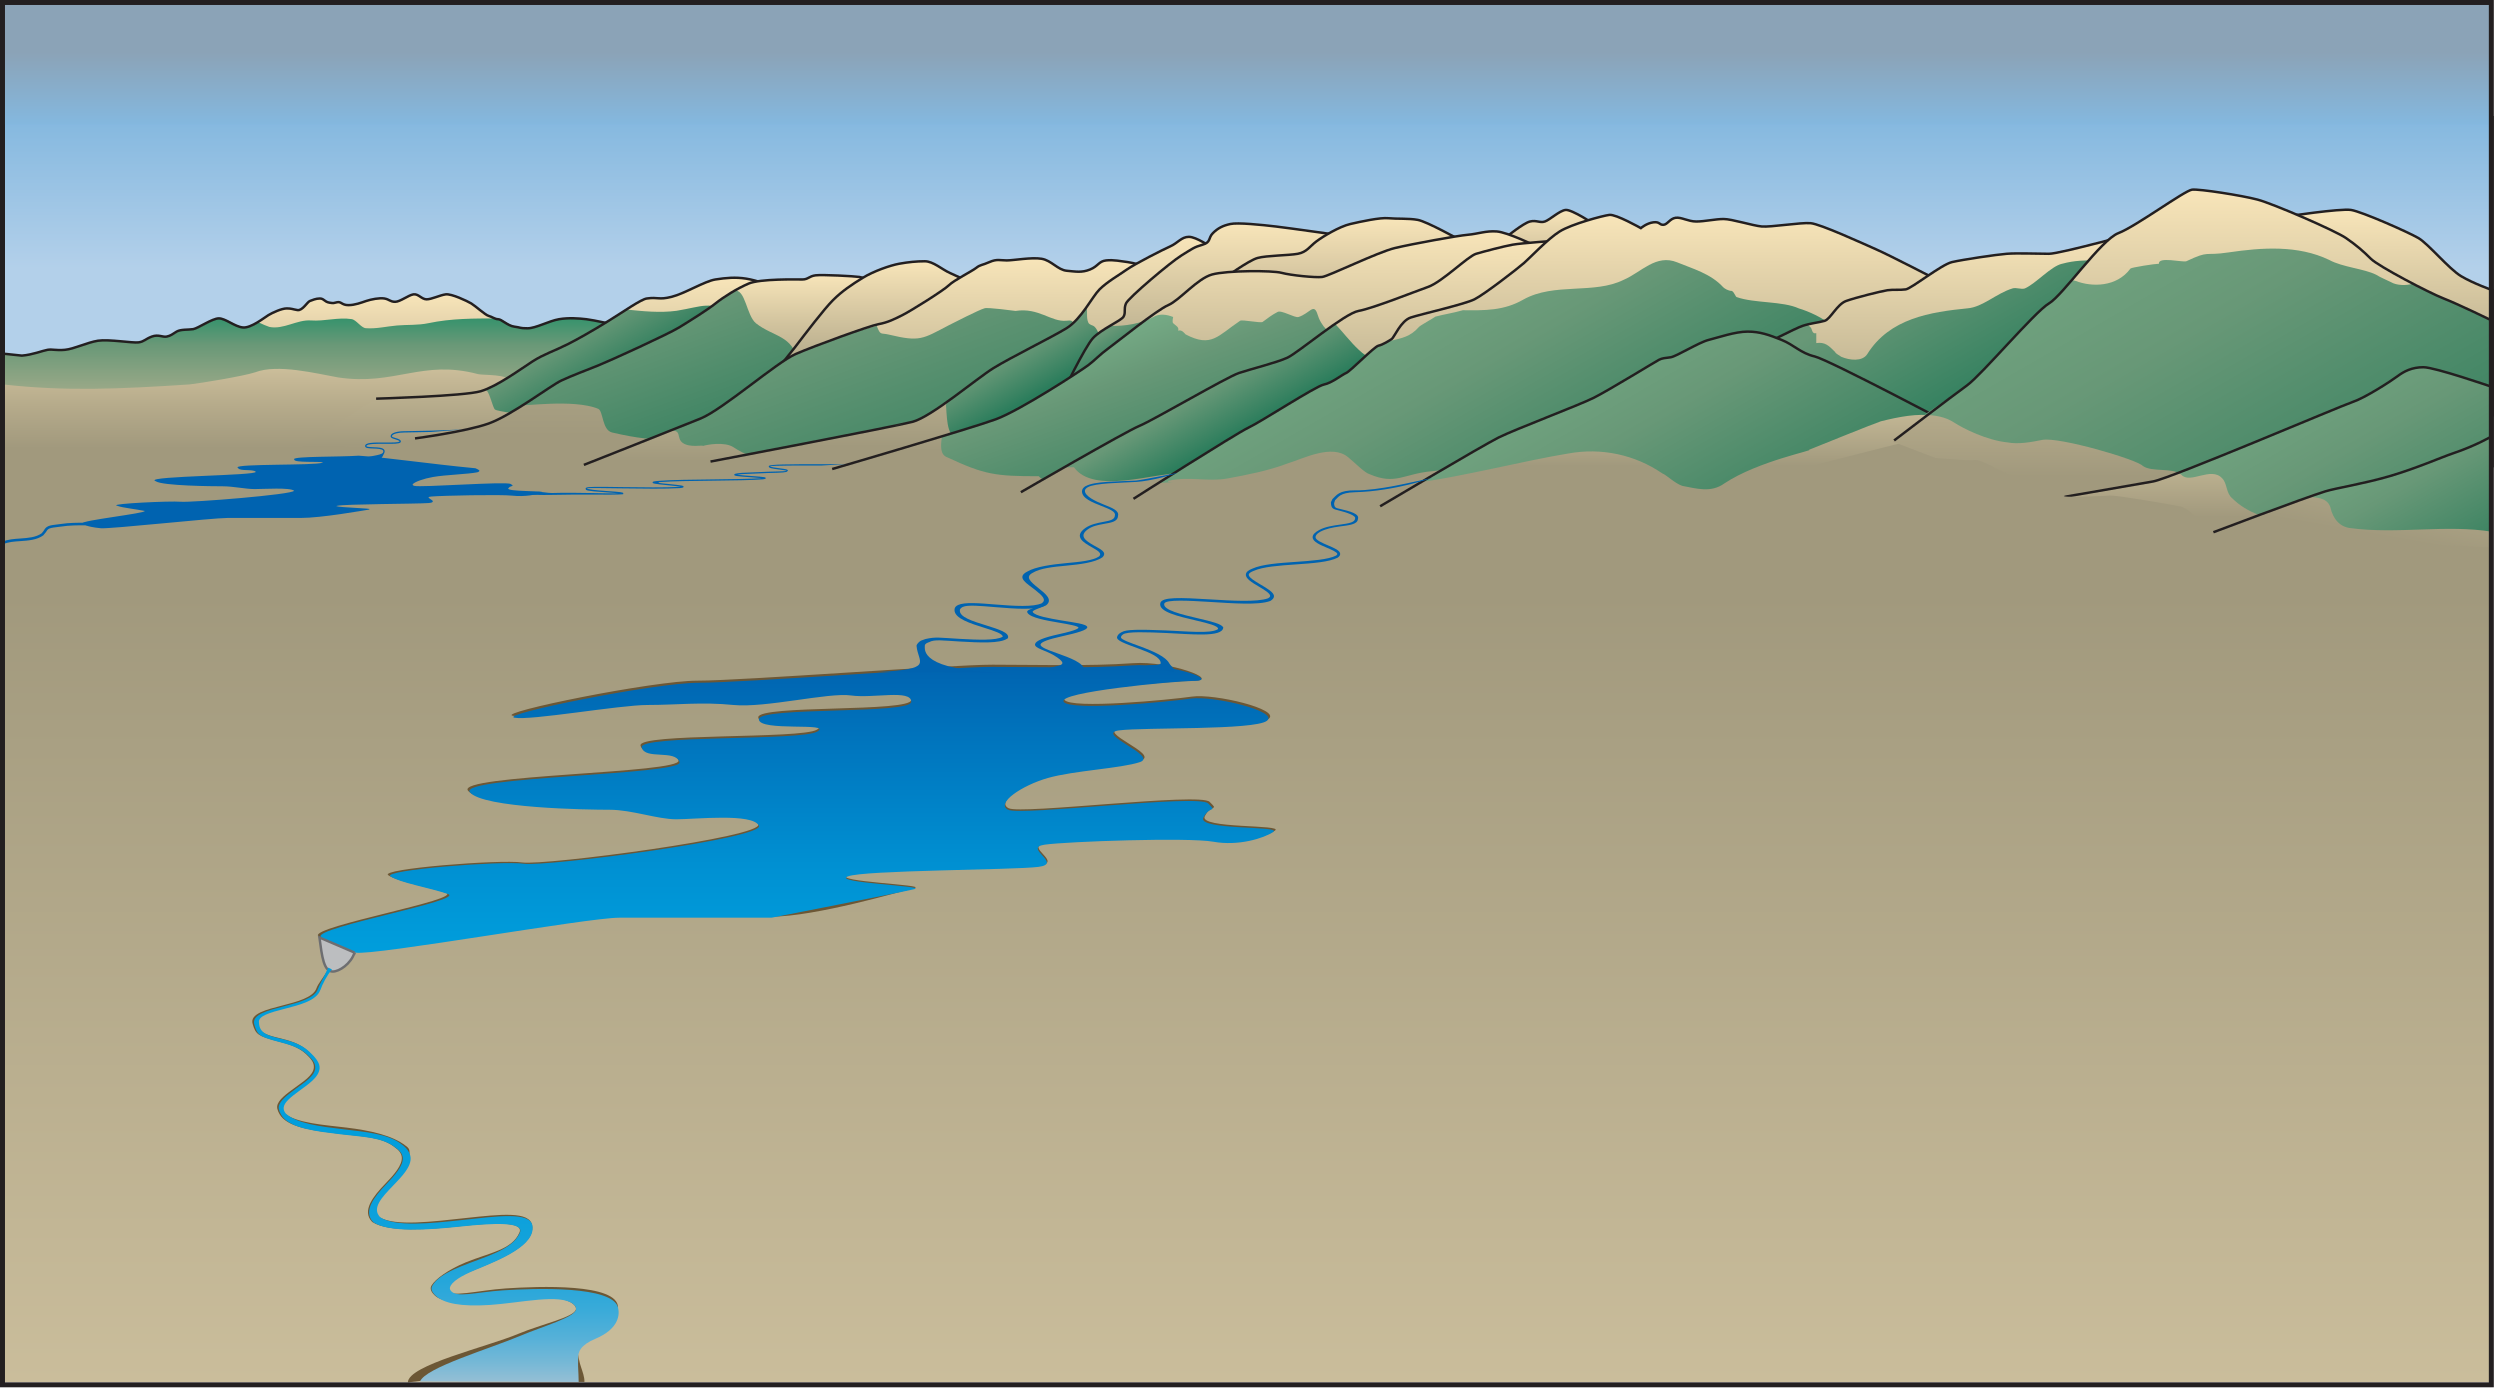 
        <svg xmlns:rdf="http://www.w3.org/1999/02/22-rdf-syntax-ns#" xmlns="http://www.w3.org/2000/svg" xmlns:cc="http://creativecommons.org/ns#" xmlns:xlink="http://www.w3.org/1999/xlink" xmlns:dc="http://purl.org/dc/elements/1.1/" x="0px" y="0px" width="502" height="280" viewBox="0 0 502 280" xml:space="preserve">
            <title>Mountain range 3D: plain, rivers, and lakes</title>
            <desc xmlns:ian_image_library="https://ian.umces.edu/media-library/">
                <ian_image_library:title>Mountain range 3D: plain, rivers, and lakes</ian_image_library:title>
                <ian_image_library:descr>Illustration of mountain range with plain, rivers, and lakes</ian_image_library:descr>
                <ian_image_library:scene>
                    <ian_image_library:contains>diagram, template, base, ecosystem, elements, terrestrial, landform, landscape, feature, mountains, foothills, alp, craig, elevation, peak, pike, palisade, range, ridge, plains, grasslprairie rivers, lakes</ian_image_library:contains>
                    <ian_image_library:when>2004-08-25</ian_image_library:when>
                </ian_image_library:scene>
            </desc>
            
 <defs></defs>
 <linearGradient id="ian_symbols_204cdd332822afd4917c5258ace4bef6" y2="23.54" gradientUnits="userSpaceOnUse" x2="250.62" y1="93.599" x1="250.62">
  <stop stop-color="#B3D0EA" offset=".567"/>
  <stop stop-color="#84B8DF" offset="1"/>
 </linearGradient>
 <rect height="70.059" width="499.77" stroke="#231F20" y="23.54" x=".733" stroke-width=".5" fill="url(#ian_symbols_204cdd332822afd4917c5258ace4bef6)"/>
 <linearGradient id="ian_symbols_748f2dfc4a965804ad9551eac26fb979" y2="25.006" gradientUnits="userSpaceOnUse" x2="250.62" y1=".5" x1="250.62">
  <stop stop-color="#8BA3B7" offset=".41"/>
  <stop stop-color="#84B8DF" offset="1"/>
 </linearGradient>
 <rect y=".5" x=".733" height="24.506" width="499.77" fill="url(#ian_symbols_748f2dfc4a965804ad9551eac26fb979)"/>
 <linearGradient id="ian_symbols_75b66b57504b979409eb0eba482dd433" y2="42.112" gradientUnits="userSpaceOnUse" x2="479.72" y1="83.21" x1="479.72">
  <stop stop-color="#A1997D" offset="0"/>
  <stop stop-color="#F8E5B9" offset="1"/>
 </linearGradient>
 <path d="m458.95 43.487s10.971-1.666 13.133-1.33c2.16.331 11.551 4.486 13.542 5.651 1.995 1.164 6.07 6.147 8.559 7.646 2.495 1.493 6.319 2.823 6.319 2.823v24.933l-34.739-24.268-6.81-15.455z" fill="url(#ian_symbols_75b66b57504b979409eb0eba482dd433)"/>
 <path stroke="#231F20" stroke-width=".5" d="m458.95 43.487s10.971-1.666 13.133-1.33c2.16.331 11.551 4.486 13.542 5.651 1.995 1.164 6.07 6.147 8.559 7.646 2.495 1.493 6.319 2.823 6.319 2.823v24.933l-34.739-24.268-6.81-15.455z" fill="none"/>
 <linearGradient id="ian_symbols_f634fa1dcfe2f3741dc55a08dd833945" y2="42.151" gradientUnits="userSpaceOnUse" x2="311.36" y1="51.963" x1="311.36">
  <stop stop-color="#CDBF9B" offset="0"/>
  <stop stop-color="#F8E5B9" offset="1"/>
 </linearGradient>
 <path d="m302.39 47.642s3.49-2.825 4.815-3.159c1.332-.332 1.996.333 2.995 0 .995-.332 2.906-2.161 4.152-2.326 1.249-.169 5.983 2.991 5.983 2.991l-8.641 6.815-9.3-4.321z" fill="url(#ian_symbols_f634fa1dcfe2f3741dc55a08dd833945)"/>
 <path stroke="#231F20" stroke-width=".5" d="m302.39 47.642s3.49-2.825 4.815-3.159c1.332-.332 1.996.333 2.995 0 .995-.332 2.906-2.161 4.152-2.326 1.249-.169 5.983 2.991 5.983 2.991l-8.641 6.815-9.3-4.321z" fill="none"/>
 <linearGradient id="ian_symbols_7cdb605bde86bc84d126dae84c39e280" y2="83.515" gradientUnits="userSpaceOnUse" x2="250.62" y1="277.54" x1="250.62">
  <stop stop-color="#CABD9B" offset="0"/>
  <stop stop-color="#A1997D" offset=".815"/>
 </linearGradient>
 <rect y="83.514" x=".733" height="194.02" width="499.77" fill="url(#ian_symbols_7cdb605bde86bc84d126dae84c39e280)"/>
 <linearGradient id="ian_symbols_03ebdc1986fa8ae4e547728029a771f3" y2="59.094" gradientUnits="userSpaceOnUse" x2="62.144" y1="94.348" x1="62.144">
  <stop stop-color="#A1997D" offset=".124"/>
  <stop stop-color="#B6AB8B" offset=".372"/>
  <stop stop-color="#EBD9B0" offset=".88"/>
  <stop stop-color="#F8E5B9" offset="1"/>
 </linearGradient>
 <path d="m117.74 64.098c-1.495-.167-3.49-.333-5.484 0-1.995.332-4.655 1.825-6.316 1.825s-1.328-.166-2.659-.332c-1.328-.163-2.577-1.493-3.242-1.493s-1.245-.499-1.912-.665c-.662-.169-2.657-1.995-3.489-2.496-.829-.496-3.988-1.995-5.15-1.826-1.164.165-2.827.997-3.822.997-1 0-1.662-1.167-2.66-.997-.997.165-2.659 1.493-3.657 1.493-.996 0-1.162-.496-2.159-.665-.998-.163-2.658.169-3.657.501-.996.333-2.243.832-3.574.832-1.329 0-1.411-.75-2.242-.584-.832.167-.583.249-1.578.085-.999-.166-1.08-.834-1.91-.834-.834 0-1.499.333-1.997.501-.499.164-1.495 1.995-2.494 1.826-.996-.163-1.164-.333-2.159-.333-.997 0-2.826.834-3.654 1.33-.833.5-3.492 2.659-5.154 2.493s-3.49-1.825-4.82-1.825c-1.329 0-4.155 1.991-5.152 2.161-.997.164-2.492 0-3.325.495-.829.501-1.162.832-1.993.999-.832.168-1.661-.497-2.991 0-1.33.501-1.495.996-2.659 1.165-1.161.165-5.982-.664-8.146-.334-2.159.334-4.817 1.665-6.646 1.829-1.827.168-2.492-.165-3.489 0-.998.168-2.992.996-5.151 1.163-1.208-.026-2.44-.128-3.657-.277v22.471c3.66-.245 7.917-.429 12.463-.424 10.37.007 22.234 1.938 31.903.824 22.429-2.588 52.693-8.96 52.693-8.96l25.761-19.783c-.01-.002-4.33-.999-5.82-1.162z" fill="url(#ian_symbols_03ebdc1986fa8ae4e547728029a771f3)"/>
 <linearGradient id="ian_symbols_35b7c2af571cf154d1876dd431fca83b" y2="63.905" gradientUnits="userSpaceOnUse" x2="62.31" y1="78.082" x1="62.31">
  <stop stop-color="#98A887" offset=".006"/>
  <stop stop-color="#689877" offset=".635"/>
  <stop stop-color="#39936D" offset=".98"/>
  <stop stop-color="#36936C" offset="1"/>
 </linearGradient>
 <path d="m123.89 65.258s-4.322-.997-5.817-1.161c-1.496-.167-3.489-.333-5.485 0-1.993.332-4.652 1.825-6.315 1.825-1.66 0-1.33-.166-2.658-.332-1.331-.163-2.576-1.493-3.241-1.493-.245 0-.479-.071-.708-.163-4.494.027-8.99-.021-13.668.966-2.107.439-4.201.276-6.29.458s-4.173.706-6.256.544c-.95-.077-1.902-1.683-2.851-1.826-2.715-.414-5.433.47-8.155.271-2.776-.205-5.56 1.887-8.36 1.297-.655-.218-1.367-.536-2.099-.883-.978.58-2.055 1.079-2.885.994-1.664-.166-3.491-1.825-4.822-1.825-1.33 0-4.153 1.991-5.149 2.161-.999.164-2.495 0-3.327.495-.831.501-1.162.832-1.991.999-.832.168-1.664-.497-2.993 0-1.33.501-1.497.996-2.659 1.165-1.164.165-5.984-.664-8.145-.334-2.158.334-4.818 1.665-6.648 1.829-1.827.168-2.491-.165-3.489 0-.999.168-2.991.996-5.152 1.163-1.315-.029-2.663-.146-3.988-.32v6.119c12.39 1.384 23.033.929 37.322-.012 2.247-.251 10.923-1.683 13.166-2.432 4.487-1.744 12.37.263 16.608 1.016 11.468 1.744 16.917-3.649 28.136-.658.748.249 6.592-.028 6.094 1.465.76-.248 21.84-11.328 21.84-11.328z" fill="url(#ian_symbols_35b7c2af571cf154d1876dd431fca83b)"/>
 <path stroke="#231F20" stroke-width=".5" d="m123.55 65.258s-4.319-.997-5.815-1.161c-1.495-.167-3.49-.333-5.484 0-1.995.332-4.655 1.825-6.316 1.825s-1.328-.166-2.659-.332c-1.328-.163-2.577-1.493-3.242-1.493s-1.245-.499-1.912-.665c-.662-.169-2.657-1.995-3.489-2.496-.829-.496-3.988-1.995-5.15-1.826-1.164.165-2.827.997-3.822.997-1 0-1.662-1.167-2.66-.997-.997.165-2.659 1.493-3.657 1.493-.996 0-1.162-.496-2.159-.665-.998-.163-2.658.169-3.657.501-.996.333-2.243.832-3.574.832-1.329 0-1.411-.75-2.242-.584-.832.167-.583.249-1.578.085-.999-.166-1.08-.834-1.91-.834-.834 0-1.499.333-1.997.501-.499.164-1.495 1.995-2.494 1.826-.996-.163-1.164-.333-2.159-.333-.997 0-2.826.834-3.654 1.33-.833.5-3.492 2.659-5.154 2.493s-3.49-1.825-4.82-1.825c-1.329 0-4.155 1.991-5.152 2.161-.997.164-2.492 0-3.325.495-.829.501-1.162.832-1.993.999-.832.168-1.661-.497-2.991 0-1.33.501-1.495.996-2.659 1.165-1.161.165-5.982-.664-8.146-.334-2.159.334-4.817 1.665-6.646 1.829-1.827.168-2.492-.165-3.489 0-.998.168-2.992.996-5.151 1.163l-3.531-.372" fill="none"/>
 <linearGradient id="ian_symbols_79f936374b5e0c84514323bf087080af" y2="55.77" gradientUnits="userSpaceOnUse" x2="107.03" y1="90.773" x1="107.03">
  <stop stop-color="#A1997D" offset=".028"/>
  <stop stop-color="#F8E5B9" offset="1"/>
 </linearGradient>
 <path d="m58.923 90.773l16.601-10.722s17.701-.5 21.022-1.496c3.326-.999 8.063-4.489 10.388-5.984 2.329-1.493 4.157-1.995 7.146-3.491 1.551-.775 4.855-2.611 8.246-4.728 3.159-1.969 6.423-4.252 7.545-4.414 2.326-.333 2.326.333 4.984-.333 2.661-.665 6.65-3.154 8.809-3.488 2.162-.332 3.988-.502 6.152-.168 2.159.334 5.317 1.498 5.317 1.498l-58.845 29.394-37.372 3.932z" fill="url(#ian_symbols_79f936374b5e0c84514323bf087080af)"/>
 <linearGradient id="ian_symbols_361fcdafe03dd3c445b8d572c2ef90b8" y2="75.728" gradientUnits="userSpaceOnUse" x2="125.16" y1="65.451" x1="119.22">
  <stop stop-color="#689877" offset="0"/>
  <stop stop-color="#398362" offset=".74"/>
  <stop stop-color="#2B7D5C" offset=".944"/>
 </linearGradient>
 <path d="m135.85 62.407c-3.34.445-6.731.094-10.084-.253-1.086.696-2.271 1.468-3.444 2.2-3.391 2.117-6.695 3.953-8.246 4.728-2.989 1.496-4.817 1.998-7.146 3.491-2.111 1.357-6.212 4.362-9.436 5.648-.011.048-.021.094-.036.14.747-.247 1.467 3.647 1.967 3.897.249.251 5.784 1.24 8.75.859l39.144-20.186c-5.03-2.528-5.95-1.445-11.47-.524z" fill="url(#ian_symbols_361fcdafe03dd3c445b8d572c2ef90b8)"/>
 <path stroke="#231F20" stroke-width=".5" d="m75.523 80.052s17.701-.5 21.022-1.496c3.326-.999 8.063-4.489 10.388-5.984 2.329-1.493 4.157-1.995 7.146-3.491 1.551-.775 4.855-2.611 8.246-4.728 3.159-1.969 6.423-4.252 7.545-4.414 2.326-.333 2.326.333 4.984-.333 2.661-.665 6.65-3.154 8.809-3.488 2.162-.332 3.988-.502 6.152-.168 2.159.334 5.317 1.498 5.317 1.498" fill="none"/>
 <linearGradient id="ian_symbols_229acda21a8719c491b52dab818719d0" y2="55.24" gradientUnits="userSpaceOnUse" x2="129.37" y1="92.352" x1="129.37">
  <stop stop-color="#A1997D" offset=".129"/>
  <stop stop-color="#A69E81" offset=".293"/>
  <stop stop-color="#B6AB8C" offset=".499"/>
  <stop stop-color="#D0C29D" offset=".728"/>
  <stop stop-color="#F3E1B6" offset=".972"/>
  <stop stop-color="#F8E5B9" offset="1"/>
 </linearGradient>
 <path d="m83.333 88.031s10.139-1.328 14.791-2.99c4.654-1.665 12.468-7.647 14.626-8.643 2.163-1.001 4.823-1.997 7.314-2.992 2.493-1 14.129-6.317 16.288-7.649 2.16-1.327 5.65-3.49 7.312-4.82 1.661-1.33 4.321-2.991 6.649-3.99 2.328-.996 9.64-.828 10.803-.828 1.164 0 1.329-.665 2.659-.833 1.329-.167 7.812.166 8.81.331.997.17 2.823 1.001 2.823 1.001l-1.162 11.136-46.202 24.598-44.707-4.321z" fill="url(#ian_symbols_229acda21a8719c491b52dab818719d0)"/>
 <linearGradient id="ian_symbols_afc4d04c6d2981d4090caa940c9dd48e" y2="88.202" gradientUnits="userSpaceOnUse" x2="136.81" y1="65.306" x1="128.47">
  <stop stop-color="#689877" offset="0"/>
  <stop stop-color="#3E8463" offset="1"/>
 </linearGradient>
 <path d="m160.19 72.536c-.997-5.238-4.889-4.866-8.38-7.61-1.946-1.576-2.104-7.001-4.348-6.532-1.434.824-2.795 1.744-3.797 2.542-1.661 1.33-5.151 3.493-7.312 4.82-2.159 1.333-13.795 6.649-16.288 7.649-2.491.995-5.151 1.991-7.314 2.992-1.237.569-4.337 2.782-7.631 4.877-.721.458 10.02-1.263 15.03.826.994.5.748 4.238 2.739 4.74 5.5 1.268 7.399 1.309 12.994 1.696l24.31-16z" fill="url(#ian_symbols_afc4d04c6d2981d4090caa940c9dd48e)"/>
 <path stroke="#231F20" stroke-width=".5" d="m83.333 88.031s10.139-1.328 14.791-2.99c4.654-1.665 12.468-7.647 14.626-8.643 2.163-1.001 4.823-1.997 7.314-2.992 2.493-1 14.129-6.317 16.288-7.649 2.16-1.327 5.65-3.49 7.312-4.82 1.661-1.33 4.321-2.991 6.649-3.99 2.328-.996 9.64-.828 10.803-.828 1.164 0 1.329-.665 2.659-.833 1.329-.167 7.812.166 8.81.331.997.17 2.823 1.001 2.823 1.001" fill="none"/>
 <linearGradient id="ian_symbols_77f1946ff24154040190ede903e2ff8a" y2="52.462" gradientUnits="userSpaceOnUse" x2="173.91" y1="78.393" x1="173.91">
  <stop stop-color="#A1997D" offset="0"/>
  <stop stop-color="#F8E5B9" offset="1"/>
 </linearGradient>
 <path d="m152.47 78.393s4.987-5.821 7.146-8.644c2.161-2.828 5.817-7.646 7.646-9.477 1.828-1.828 3.822-3.156 5.984-4.484 2.158-1.33 5.484-2.494 7.313-2.829 1.826-.333 3.49-.496 5.151-.496 1.662 0 3.49 1.661 4.985 2.326 1.497.665 4.655 2.158 4.655 2.158l-16.787 14.132-26.1 7.314z" fill="url(#ian_symbols_77f1946ff24154040190ede903e2ff8a)"/>
 <path stroke="#231F20" stroke-width=".5" d="m152.47 78.393s4.987-5.821 7.146-8.644c2.161-2.828 5.817-7.646 7.646-9.477 1.828-1.828 3.822-3.156 5.984-4.484 2.158-1.33 5.484-2.494 7.313-2.829 1.826-.333 3.49-.496 5.151-.496 1.662 0 3.49 1.661 4.985 2.326 1.497.665 4.655 2.158 4.655 2.158" fill="none"/>
 <linearGradient id="ian_symbols_94e58aa04b259514f9b53f819ffe414b" y2="51.869" gradientUnits="userSpaceOnUse" x2="173.5" y1="97.671" x1="173.5">
  <stop stop-color="#A1997D" offset=".112"/>
  <stop stop-color="#F8E5B9" offset="1"/>
 </linearGradient>
 <path d="m117.24 93.349s18.946-7.48 23.435-9.308c4.487-1.829 15.29-11.304 19.112-12.962 3.824-1.663 14.793-5.651 16.618-5.987 1.832-.329 3.162-.994 4.825-1.828 1.659-.828 8.306-4.987 9.305-5.983.996-.995 4.653-2.823 5.485-3.488.83-.665 1.161-.5 2.658-1.167 1.497-.663 2.162-.333 3.49-.333 1.33 0 4.984-.665 6.982-.33 1.994.33 3.239 2.243 5.068 2.409 1.827.166 2.991.417 4.652-.249 1.661-.665 1.745-1.661 3.239-1.83 1.497-.165 2.993.169 4.324.333 1.329.168 3.323.833 3.323.833l-48.365 44.212-64.14-4.322z" fill="url(#ian_symbols_94e58aa04b259514f9b53f819ffe414b)"/>
 <linearGradient id="ian_symbols_a9f0bb98324ec3c419d8ce806d451ba9" y2="95.185" gradientUnits="userSpaceOnUse" x2="182.1" y1="66.558" x1="171.68">
  <stop stop-color="#689877" offset="0"/>
  <stop stop-color="#3E8463" offset="1"/>
 </linearGradient>
 <path d="m214.14 64.399c-3.108.302-5.541-2.689-10.222-1.963 0 0-5.735-.778-6.232-.527-.999.247-6.208 2.921-7.204 3.419-5.236 2.741-5.733 3.362-11.967 1.869-1.687-.425-1.687.271-2.469-1.769-1.552.393-5.75 1.608-9.655 3.058-1.178.759-3.561 1.332-5.412 2.148-1.849.813-3.169 1.867-3.208 1.586-4.751 3.062-13.243 10.253-17.092 11.821-1.217.493-3.496 1.406-6.169 2.47 2.563-.271 1.176 1.418 2.595 2.432 1.418 1.013 4.05.358 4.05.606.748-.249 4.351-.934 6.173.281 1.821 1.215 5.983 3.49 9.721 1.496 7.48-3.738 9.583-2.884 17.561-3.131-.295 0 3.046-.345 2.752-.345-.202.009 1.904 2.508 2.406.345 4.313.789 3.58-2.407 3.783-2.407 4.348-.184 3.126-5.17 7.654-4.931-.5.249-1.247 1.995-1.247 2.243.195 3.129-1.45 5.434-2.84 10.259l28.167-24.47c.45-4.5.49-4.646-1.15-4.49z" fill="url(#ian_symbols_a9f0bb98324ec3c419d8ce806d451ba9)"/>
 <path stroke="#231F20" stroke-width=".5" d="m117.24 93.349s18.946-7.48 23.435-9.308c4.487-1.829 15.29-11.304 19.112-12.962 3.824-1.663 14.793-5.651 16.618-5.987 1.832-.329 3.162-.994 4.825-1.828 1.659-.828 8.306-4.987 9.305-5.983.996-.995 4.653-2.823 5.485-3.488.83-.665 1.161-.5 2.658-1.167 1.497-.663 2.162-.333 3.49-.333 1.33 0 4.984-.665 6.982-.33 1.994.33 3.239 2.243 5.068 2.409 1.827.166 2.991.417 4.652-.249 1.661-.665 1.745-1.661 3.239-1.83 1.497-.165 2.993.169 4.324.333 1.329.168 3.323.833 3.323.833" fill="none"/>
 <linearGradient id="ian_symbols_275ffe5cd92367a45528b116121f9dcd" y2="47.557" gradientUnits="userSpaceOnUse" x2="192.94" y1="96.507" x1="192.94">
  <stop stop-color="#A1997D" offset=".14"/>
  <stop stop-color="#F8E5B9" offset="1"/>
 </linearGradient>
 <path d="m142.67 92.681s36.73-6.979 40.553-7.975c3.822-.995 12.798-8.644 16.287-10.805 3.491-2.158 11.636-6.147 14.626-7.979 2.993-1.825 5.151-6.316 6.648-7.809 1.495-1.496 3.823-2.828 5.484-3.99 1.661-1.165 7.229-3.988 8.723-4.653 1.498-.665 2.246-1.913 3.741-1.913 1.498 0 4.489 2.077 4.489 2.077l-23.269 27.429-25.928 19.444-51.35-3.826z" fill="url(#ian_symbols_275ffe5cd92367a45528b116121f9dcd)"/>
 <linearGradient id="ian_symbols_570ec97cb5170b1479fb665fceec694e" y2="81.185" gradientUnits="userSpaceOnUse" x2="208.69" y1="70.708" x1="202.64">
  <stop stop-color="#689877" offset=".073"/>
  <stop stop-color="#398362" offset=".667"/>
  <stop stop-color="#2B7D5C" offset=".832"/>
 </linearGradient>
 <path d="m220.55 66.863s-.256-.776-.784-1.272c-.378-.347-1.016-.307-1.252-.849-.475-1.083-.017-2.657-.41-2.958-1.119 1.573-2.434 3.204-3.965 4.139-2.99 1.832-11.135 5.821-14.626 7.979-2.052 1.268-5.995 4.434-9.677 7.027.438-.069.12.177.12.426.251 3.988.306 6.387 3.047 7.384 2.32 1.085 29.196-15.665 29.196-15.665s1.65-5.971-1.65-6.211z" fill="url(#ian_symbols_570ec97cb5170b1479fb665fceec694e)"/>
 <path stroke="#231F20" stroke-width=".5" d="m142.67 92.681s36.73-6.979 40.553-7.975c3.822-.995 12.798-8.644 16.287-10.805 3.491-2.158 11.636-6.147 14.626-7.979 2.993-1.825 5.151-6.316 6.648-7.809 1.495-1.496 3.823-2.828 5.484-3.99 1.661-1.165 7.229-3.988 8.723-4.653 1.498-.665 2.246-1.913 3.741-1.913 1.498 0 4.489 2.077 4.489 2.077" fill="none"/>
 <linearGradient id="ian_symbols_714bb0f6db9ad1147d413fda5dae86da" y2="44.873" gradientUnits="userSpaceOnUse" x2="241.39" y1="79.054" x1="241.39">
  <stop stop-color="#A1997D" offset="0"/>
  <stop stop-color="#F8E5B9" offset="1"/>
 </linearGradient>
 <path d="m213.3 79.054s4.489-9.306 6.15-11.137c1.661-1.825 5.65-3.488 6.15-4.318.496-.831 0-1.496.496-2.662.5-1.161 8.976-8.311 11.137-9.641 2.16-1.328 2.494-1.662 4.237-2.158 1.747-.499 1.082-1.33 2.08-2.327.996-.998 1.993-1.499 3.49-1.828 1.493-.333 6.313.166 9.141.498 2.821.333 13.296 1.828 13.296 1.828l-10.972 9.638-45.22 22.107z" fill="url(#ian_symbols_714bb0f6db9ad1147d413fda5dae86da)"/>
 <linearGradient id="ian_symbols_0b84e95a5db3b4b4752f296014004ae7" y2="73.848" gradientUnits="userSpaceOnUse" x2="226.09" y1="66.146" x1="221.65">
  <stop stop-color="#689877" offset=".073"/>
  <stop stop-color="#398362" offset=".667"/>
  <stop stop-color="#2B7D5C" offset=".832"/>
 </linearGradient>
 <path d="m236.57 66.396c.246-.75-.5-.997-1.001-1.495-.248-.251 0-1.249 0-1.249-1.244-.496-2.74-.747-3.984 0-2.426 1.32-5.622 1.865-8.741 1.801-1.235.734-2.587 1.581-3.394 2.464-1.661 1.832-6.15 11.137-6.15 11.137l24.641-12.047c-.28-.309-.74-.822-1.38-.611z" fill="url(#ian_symbols_0b84e95a5db3b4b4752f296014004ae7)"/>
 <path stroke="#231F20" stroke-width=".5" d="m213.3 79.054s4.489-9.306 6.15-11.137c1.661-1.825 5.65-3.488 6.15-4.318.496-.831 0-1.496.496-2.662.5-1.161 8.976-8.311 11.137-9.641 2.16-1.328 2.494-1.662 4.237-2.158 1.747-.499 1.082-1.33 2.08-2.327.996-.998 1.993-1.499 3.49-1.828 1.493-.333 6.313.166 9.141.498 2.821.333 13.296 1.828 13.296 1.828" fill="none"/>
 <linearGradient id="ian_symbols_741eba4dc5ecd12471685c5e73db0cdd" y2="43.796" gradientUnits="userSpaceOnUse" x2="269.4" y1="57.612" x1="269.4">
  <stop stop-color="#CFC09C" offset="0"/>
  <stop stop-color="#F8E5B9" offset="1"/>
 </linearGradient>
 <path d="m245.71 55.951s4.987-3.657 6.817-4.153c1.828-.501 6.231-.501 8.061-.834 1.825-.333 2.408-1.493 3.741-2.49 1.325-.998 4.65-2.993 6.813-3.491 2.158-.499 5.983-1.332 7.646-1.164 1.658.164 4.067 0 5.896.333 1.832.332 8.396 3.989 8.396 3.989l-27.425 9.471-19.95-1.661z" fill="url(#ian_symbols_741eba4dc5ecd12471685c5e73db0cdd)"/>
 <path stroke="#231F20" stroke-width=".5" d="m245.71 55.951s4.987-3.657 6.817-4.153c1.828-.501 6.231-.501 8.061-.834 1.825-.333 2.408-1.493 3.741-2.49 1.325-.998 4.65-2.993 6.813-3.491 2.158-.499 5.983-1.332 7.646-1.164 1.658.164 4.067 0 5.896.333 1.832.332 8.396 3.989 8.396 3.989" fill="none"/>
 <linearGradient id="ian_symbols_115d6c76acb39ca4113301ec7edb7b60" y2="46.452" gradientUnits="userSpaceOnUse" x2="237.65" y1="97.671" x1="237.65">
  <stop stop-color="#A1997D" offset=".14"/>
  <stop stop-color="#F8E5B9" offset="1"/>
 </linearGradient>
 <path d="m167.1 94.181s27.837-8.145 32.823-9.974c4.986-1.826 17.286-9.889 18.615-10.889 1.33-.998 2.244-2.077 4.073-3.404 1.826-1.332 9.639-7.648 11.966-8.642 2.326-1.001 5.815-5.322 8.808-6.154 2.992-.828 12.132-.828 13.962-.33 1.826.497 6.812.999 8.142.828 1.329-.163 11.136-4.986 14.625-5.814 3.491-.831 12.634-2.494 14.629-2.66 1.995-.168 3.653-.831 5.815-.665s7.646 2.826 7.646 2.826l-79.114 48.368-62-3.49z" fill="url(#ian_symbols_115d6c76acb39ca4113301ec7edb7b60)"/>
 <linearGradient id="ian_symbols_6ba3236cd377dee41de250f1cabc8a1e" y2="94.239" gradientUnits="userSpaceOnUse" x2="238.07" y1="65.093" x1="227.46">
  <stop stop-color="#75AA85" offset=".006"/>
  <stop stop-color="#689877" offset=".315"/>
  <stop stop-color="#3E8463" offset="1"/>
 </linearGradient>
 <path d="m264.49 62.906c-.746-1.995-1.495 0-3.737.747-.749.25-3.49-1.497-4.24-.997-.997.501-1.994 1.247-2.992 1.995-.497.251-3.988-.499-4.489-.251-4.484 2.991-5.729 5.488-10.968 2.744-.248-.248-.745-.995-1.493-.747.246-.75-.5-.997-1.001-1.495-.248-.251 0-1.249 0-1.249-1.244-.496-2.74-.747-3.984 0-.571.312-1.185.578-1.83.803-2.894 2.141-6.065 4.672-7.146 5.458-1.829 1.328-2.743 2.407-4.073 3.404-1.329 1-13.629 9.063-18.615 10.889-1.666.614-5.886 1.928-10.766 3.412-.327 2.035-.349 3.7 1.045 4.206 7.478 3.49 9.668 3.803 18.391 3.803 1.565 2.147 11.009 1.304 13.745 1.661l3.262.184c1.372-.007 2.776-.097 4.155-.209l46.675-28.539c-5.01-0.1-10.28-.214-11.95-5.819z" fill="url(#ian_symbols_6ba3236cd377dee41de250f1cabc8a1e)"/>
 <path stroke="#231F20" stroke-width=".5" d="m167.1 94.181s27.837-8.145 32.823-9.974c4.986-1.826 17.286-9.889 18.615-10.889 1.33-.998 2.244-2.077 4.073-3.404 1.826-1.332 9.639-7.648 11.966-8.642 2.326-1.001 5.815-5.322 8.808-6.154 2.992-.828 12.132-.828 13.962-.33 1.826.497 6.812.999 8.142.828 1.329-.163 11.136-4.986 14.625-5.814 3.491-.831 12.634-2.494 14.629-2.66 1.995-.168 3.653-.831 5.815-.665s7.646 2.826 7.646 2.826" fill="none"/>
 <linearGradient id="ian_symbols_479a3b07faa348547543fb06f2076099" y2="48.305" gradientUnits="userSpaceOnUse" x2="258.92" y1="99.33" x1="258.92">
  <stop stop-color="#A1997D" offset=".169"/>
  <stop stop-color="#F8E5B9" offset="1"/>
 </linearGradient>
 <path d="m225.61 99.15l-20.617-.316s20.94-12.131 23.765-13.298c2.829-1.164 17.535-9.804 20.028-10.638 2.495-.832 7.563-2.077 9.722-3.074 2.16-.998 11.469-8.894 14.292-9.39 2.829-.502 11.139-3.825 13.963-4.824 2.826-.994 7.979-6.148 9.639-6.648 1.664-.496 5.486-1.493 7.315-1.826 1.825-.333 9.138-.833 9.138-.833l-17.72 14.227-57.739 36.8-11.79-.180z" fill="url(#ian_symbols_479a3b07faa348547543fb06f2076099)"/>
 <linearGradient id="ian_symbols_ede9deacc55154d425fc461050e6cc3b" y2="89.198" gradientUnits="userSpaceOnUse" x2="249.61" y1="77.123" x1="242.63">
  <stop stop-color="#689877" offset=".073"/>
  <stop stop-color="#398362" offset=".667"/>
  <stop stop-color="#2B7D5C" offset=".832"/>
 </linearGradient>
 <path d="m278.46 72.406c-4.087 1.023-7.408-4.299-10.372-7.375-3.71 2.555-8.162 6.142-9.574 6.794-2.159.997-7.227 2.242-9.722 3.074-2.493.834-17.199 9.474-20.028 10.638-1.596.658-8.968 4.813-15.083 8.306.653-.014 1.305-.021 1.955-.021 3.985 5.483 15.852 1.243 22.332.995-.51 0 42.48-22.91 40.49-22.411z" fill="url(#ian_symbols_ede9deacc55154d425fc461050e6cc3b)"/>
 <path stroke="#231F20" stroke-width=".5" d="m204.99 98.834s20.94-12.131 23.765-13.298c2.829-1.164 17.535-9.804 20.028-10.638 2.495-.832 7.563-2.077 9.722-3.074 2.16-.998 11.469-8.894 14.292-9.39 2.829-.502 11.139-3.825 13.963-4.824 2.826-.994 7.979-6.148 9.639-6.648 1.664-.496 5.486-1.493 7.315-1.826 1.825-.333 9.138-.833 9.138-.833" fill="none"/>
 <linearGradient id="ian_symbols_01fd8aa90f007f74015c80d246e3a6a8" y2="43.146" gradientUnits="userSpaceOnUse" x2="308.37" y1="100.16" x1="308.37">
  <stop stop-color="#A1997D" offset=".146"/>
  <stop stop-color="#F8E5B9" offset="1"/>
 </linearGradient>
 <path d="m284.27 99.924l-56.672.24s20.609-13.129 23.104-14.295c2.492-1.163 13.459-8.312 15.123-8.643 1.663-.333 3.658-1.995 4.487-2.327.833-.333 5.65-5.318 6.48-5.483.833-.169 2.162-1 2.661-1.329.496-.333 1.828-3.658 3.82-4.323 1.997-.665 10.804-2.659 12.799-3.656 1.996-.997 8.644-6.152 9.973-7.314 1.332-1.166 4.736-4.82 7.143-6.316 2.416-1.496 8.646-3.158 9.977-3.325 1.33-.166 6.315 2.66 6.315 2.66s1.164-.996 2.494-1.163c1.329-.167 1.163.499 1.993.499.832 0 1.328-1.247 2.494-1.412 1.164-.169 2.491.747 4.151.747 1.662 0 3.827-.501 5.487-.501 1.662 0 5.816 1.33 7.646 1.499 1.828.167 7.813-.831 9.808-.664 1.992.166 10.468 4.07 13.13 5.237 2.658 1.161 12.463 6.231 12.463 6.231l-83.101 43.546-21.77.096z" fill="url(#ian_symbols_01fd8aa90f007f74015c80d246e3a6a8)"/>
 <linearGradient id="ian_symbols_493068fe7f3dab44f54e704cec778282" y2="99.456" gradientUnits="userSpaceOnUse" x2="312.15" y1="61.591" x1="290.29">
  <stop stop-color="#6FA17E" offset="0"/>
  <stop stop-color="#689877" offset=".315"/>
  <stop stop-color="#3E8463" offset="1"/>
 </linearGradient>
 <path d="m364.71 68.889c0-.749 5.982-2.716 5.982-3.461-.998.247-2.491.247-2.993 0-1.243-1.497-4.734-2.992-6.48-3.494-3.241-1.493-8.978-1.022-12.467-2.271-.247 0-.495-.998-.995-1.246-.746 0-1.493-.498-1.746-.748-2.49-2.743-6.229-3.739-9.225-4.987-4.237-1.744-7.229 1.994-10.719 3.49-5.982 2.992-13.96.499-20.193 3.989-3.85 2.223-7.688 2.187-12.122 2.13-2.162.61-3.545.768-5.511 1.282-.289.243-3.056 1.765-3.31 2.073-1.742 1.995-3.488 2.244-5.483 2.743-.245.061-.491.113-.736.159-.598.352-1.372.757-1.925.869-.83.165-5.647 5.15-6.48 5.483-.829.333-2.824 1.995-4.487 2.327s-12.63 7.48-15.123 8.643c-1.706.795-11.885 7.191-18.148 11.148 1.054-.088 2.068-.168 3.021-.204-.497 0-1.244 0-.994-.25 3.987-.998 7.978.25 11.965-.498 3.99-.75 7.978-1.497 11.966-2.993 3.242-.997 8.977-3.989 12.216-1.248 1.247 1 3.306 3.147 4.302 3.396 5.237 2.246 6.824-.108 12.559-.606 9.224-.749 15.688-6.202 24.912-7.698 2.772-.513 52.672-18.07 52.672-18.07-.15.007-.29.017-.46.042z" fill="url(#ian_symbols_493068fe7f3dab44f54e704cec778282)"/>
 <path stroke="#231F20" stroke-width=".5" d="m227.6 100.16s20.609-13.129 23.104-14.295c2.492-1.163 13.459-8.312 15.123-8.643 1.663-.333 3.658-1.995 4.487-2.327.833-.333 5.65-5.318 6.48-5.483.833-.169 2.162-1 2.661-1.329.496-.333 1.828-3.658 3.82-4.323 1.997-.665 10.804-2.659 12.799-3.656 1.996-.997 8.644-6.152 9.973-7.314 1.332-1.166 4.736-4.82 7.143-6.316 2.416-1.496 8.646-3.158 9.977-3.325 1.33-.166 6.315 2.66 6.315 2.66s1.164-.996 2.494-1.163c1.329-.167 1.163.499 1.993.499.832 0 1.328-1.247 2.494-1.412 1.164-.169 2.491.747 4.151.747 1.662 0 3.827-.501 5.487-.501 1.662 0 5.816 1.33 7.646 1.499 1.828.167 7.813-.831 9.808-.664 1.992.166 10.468 4.07 13.13 5.237 2.658 1.161 12.463 6.231 12.463 6.231" fill="none"/>
 <linearGradient id="ian_symbols_fafad4b71960e244e989f0953a87e2e2" y2="46.312" gradientUnits="userSpaceOnUse" x2="392.3" y1="92.681" x1="392.3">
  <stop stop-color="#A1997D" offset="0"/>
  <stop stop-color="#F8E5B9" offset="1"/>
 </linearGradient>
 <path d="m354.08 69.247s6.4-3.325 7.896-3.819c1.492-.501 3.241-.665 4.401-.999 1.166-.332 2.491-3.324 4.322-3.989 1.827-.665 7.147-1.997 8.31-2.164 1.162-.164 2.493 0 3.657-.164 1.165-.168 7.147-4.986 9.309-5.487 2.162-.497 8.81-1.493 10.968-1.663 2.159-.167 6.15 0 8.478 0s19.113-4.651 19.113-4.651l-31.412 46.368-45.05-23.432z" fill="url(#ian_symbols_fafad4b71960e244e989f0953a87e2e2)"/>
 <linearGradient id="ian_symbols_fe3d1177d7970004e9576eb79c406db7" y2="86.204" gradientUnits="userSpaceOnUse" x2="405.58" y1="51.184" x1="385.36">
  <stop stop-color="#689877" offset=".073"/>
  <stop stop-color="#398362" offset=".667"/>
  <stop stop-color="#2B7D5C" offset=".832"/>
 </linearGradient>
 <path d="m414.07 52.958c-2.242.5-5.235 3.963-7.477 4.96-.749.25-1.745-.25-2.495 0-3.238.998-5.983 3.739-8.976 3.99-7.479.747-15.704 1.994-20.191 9.223-.996 1.497-3.491 1.25-5.237.499-.246-.25-.996-.499-1.246-.997-1.247-1.249-1.992-1.994-3.738-1.744v-1.994c-.998.248-.749-.999-1.249-1.25-.159-.193-.334-.354-.517-.495-.33.081-.66.168-.976.276-1.495.495-7.896 3.819-7.896 3.819l27.768 14.449c3.72-.63 7.462-.663 10.542 1.15 3.141 1.795 6.89 1.569 9.79 3.325l24.972-36.868c-4.58 1.668-8.14.307-13.05 1.657z" fill="url(#ian_symbols_fe3d1177d7970004e9576eb79c406db7)"/>
 <path stroke="#231F20" stroke-width=".5" d="m354.08 69.247s6.4-3.325 7.896-3.819c1.492-.501 3.241-.665 4.401-.999 1.166-.332 2.491-3.324 4.322-3.989 1.827-.665 7.147-1.997 8.31-2.164 1.162-.164 2.493 0 3.657-.164 1.165-.168 7.147-4.986 9.309-5.487 2.162-.497 8.81-1.493 10.968-1.663 2.159-.167 6.15 0 8.478 0s19.113-4.651 19.113-4.651" fill="none"/>
 <linearGradient id="ian_symbols_2bc5cc22630c0114794d5fc2c2c5b45b" y2="66.587" gradientUnits="userSpaceOnUse" x2="335.21" y1="101.66" x1="335.21">
  <stop stop-color="#A1997D" offset=".23"/>
  <stop stop-color="#F8E5B9" offset="1"/>
 </linearGradient>
 <path d="m277.13 101.66s20.441-12.133 23.767-13.796c3.321-1.662 16.122-6.482 19.112-7.978 2.991-1.493 12.467-7.314 13.13-7.646s1.162-.333 2.326-.496c1.165-.169 5.652-2.992 7.645-3.493 1.996-.497 5.319-1.663 7.812-1.663 2.495 0 4.322.665 6.817 1.663 2.488.997 3.821 2.66 6.646 3.324 2.824.665 28.92 14.462 28.92 14.462l-54.516 13.795-61.67 1.828z" fill="url(#ian_symbols_2bc5cc22630c0114794d5fc2c2c5b45b)"/>
 <linearGradient id="ian_symbols_e4bd6598552c2f34c543af5b4b259f0e" y2="107.56" gradientUnits="userSpaceOnUse" x2="346.73" y1="72.761" x1="326.64">
  <stop stop-color="#6FA17E" offset="0"/>
  <stop stop-color="#689877" offset=".315"/>
  <stop stop-color="#3E8463" offset="1"/>
 </linearGradient>
 <path d="m357.74 68.25c-2.495-.999-4.322-1.663-6.817-1.663-2.492 0-5.815 1.167-7.812 1.663-1.992.5-6.479 3.324-7.645 3.493-1.164.164-1.663.164-2.326.496s-10.139 6.153-13.13 7.646c-2.99 1.496-15.791 6.316-19.112 7.978-1.87.936-8.479 5.485-15.958 8.976 8.374-1.069 21.445-4.389 29.917-5.765 6.73-1.245 13.466.251 18.946 3.99.749.25 2.494 1.995 3.992 2.496 2.74.496 5.733 1.496 8.477-.501 6.727-4.484 18.446-6.73 16.951-6.73 2.492-.999 12.962-5.238 14.459-5.733 3.541-.885 7.336-1.642 10.757-1.115-7.694-4.023-22-11.42-24.054-11.907-2.83-.663-4.17-2.327-6.65-3.324z" fill="url(#ian_symbols_e4bd6598552c2f34c543af5b4b259f0e)"/>
 <path stroke="#231F20" stroke-width=".5" d="m277.13 101.66s20.441-12.133 23.767-13.796c3.321-1.662 16.122-6.482 19.112-7.978 2.991-1.493 12.467-7.314 13.13-7.646s1.162-.333 2.326-.496c1.165-.169 5.652-2.992 7.645-3.493 1.996-.497 5.319-1.663 7.812-1.663 2.495 0 4.322.665 6.817 1.663 2.488.997 3.821 2.66 6.646 3.324 2.824.665 28.92 14.462 28.92 14.462" fill="none"/>
 <linearGradient id="ian_symbols_3e749f60549799249dae5337ba58516a" y2="38.068" gradientUnits="userSpaceOnUse" x2="440.29" y1="108.76" x1="440.29">
  <stop stop-color="#A1997D" offset=".185"/>
  <stop stop-color="#F8E5B9" offset="1"/>
 </linearGradient>
 <path d="m432.74 108.76l-52.657-20.064s11.885-9.14 14.878-11.298c2.987-2.163 13.625-14.795 16.452-16.458 2.826-1.661 10.469-12.796 13.96-14.126 3.489-1.33 13.296-8.562 14.792-8.728 1.495-.166 9.971 1.164 13.128 1.995 3.157.832 15.625 6.235 17.788 7.731 2.158 1.496 3.487 2.66 4.983 4.155 1.497 1.496 11.634 6.815 14.628 7.976 2.989 1.167 9.805 4.49 9.805 4.49v38.394l-67.76 5.93z" fill="url(#ian_symbols_3e749f60549799249dae5337ba58516a)"/>
 <linearGradient id="ian_symbols_05dabe6a74142884d5d9bb446394f613" y2="105.71" gradientUnits="userSpaceOnUse" x2="461.83" y1="48.777" x1="428.96">
  <stop stop-color="#6FA17E" offset="0"/>
  <stop stop-color="#689877" offset=".315"/>
  <stop stop-color="#3E8463" offset="1"/>
 </linearGradient>
 <path d="m490.7 59.939c-1.231-.475-3.665-1.657-6.212-2.98-1.328.444-3.285.347-4.345-.288-.996-.499-2.242-.997-2.991-1.494-2.492-1.247-6.732-1.498-9.472-2.993-6.234-2.99-13.465-2.494-20.195-1.497-4.987.749-3.737-.471-8.477 1.775-.746.251-5.735-.999-5.484.496-.748 0-5.485.721-5.732.972-2.744 3.739-7.731 3.739-10.971 2.49-.235-.076-.507-.13-.799-.172-1.884 2.202-3.566 4.08-4.602 4.689-2.827 1.662-13.465 14.295-16.452 16.458-2.005 1.445-6.092 4.23-8.575 5.913 2.135.044 4.233.387 5.997 1.539 1.87 1.222 6.582 3.58 10.72 3.988 2.101.421 4.676-.04 6.976-.5 3.371-.669 19.2 3.99 20.199 5.237 1.884 1.3 5.98.25 7.726 1.744 1.742 1.995 5.982-1.744 8.225.75 1 .994.751 2.991 1.996 3.988 2.995 2.99 7.232 4.237 11.221 4.736 6.253.754 34.83-21.29 41.053-21.414v-18.947c-.03 0-6.85-3.324-9.83-4.49z" fill="url(#ian_symbols_05dabe6a74142884d5d9bb446394f613)"/>
 <path stroke="#231F20" stroke-width=".5" d="m380.34 88.447s11.635-8.895 14.628-11.053c2.987-2.163 13.625-14.795 16.452-16.458 2.826-1.661 10.469-12.796 13.96-14.126 3.489-1.33 13.296-8.562 14.792-8.728 1.495-.166 9.971 1.164 13.128 1.995 3.157.832 15.625 6.235 17.788 7.731 2.158 1.496 3.487 2.66 4.983 4.155 1.497 1.496 11.634 6.815 14.628 7.976 2.989 1.167 9.805 4.49 9.805 4.49" fill="none"/>
 <linearGradient id="ian_symbols_a241acb40ea2ef4411e6410fedb3e988" y2="73.736" gradientUnits="userSpaceOnUse" x2="455.38" y1="109.97" x1="455.38">
  <stop stop-color="#A1997D" offset=".169"/>
  <stop stop-color="#F8E5B9" offset="1"/>
 </linearGradient>
 <path d="m410.25 100.5s18.447-3.161 22.105-3.826c3.657-.665 37.562-15.124 40.054-15.954s7.646-4.155 8.976-5.152c1.328-.998 2.908-1.828 5.235-1.828 2.329 0 13.879 3.988 13.879 3.988v32.247l-90.25-9.48z" fill="url(#ian_symbols_a241acb40ea2ef4411e6410fedb3e988)"/>
 <linearGradient id="ian_symbols_5cdaf401d87d3434d97169886839e044" y2="114.57" gradientUnits="userSpaceOnUse" x2="485.24" y1="79.134" x1="464.79">
  <stop stop-color="#6FA17E" offset="0"/>
  <stop stop-color="#689877" offset=".315"/>
  <stop stop-color="#3E8463" offset="1"/>
 </linearGradient>
 <path d="m486.62 73.736c-2.327 0-3.907.831-5.235 1.828-1.33.997-6.483 4.322-8.976 5.152-2.013.672-24.514 10.232-35.021 14.235.232.092.438.21.617.363 1.742 1.995 5.982-1.744 8.225.75 1 .994.751 2.991 1.996 3.988 2.995 2.99 7.232 4.237 11.221 4.736 13.693 1.654 27.168-.494 41.053.968v-28.036c.01 0-11.54-3.988-13.87-3.988z" fill="url(#ian_symbols_5cdaf401d87d3434d97169886839e044)"/>
 <path stroke="#231F20" stroke-width=".5" d="m410.25 100.5s18.447-3.161 22.105-3.826c3.657-.665 37.562-15.124 40.054-15.954s7.646-4.155 8.976-5.152c1.328-.998 2.908-1.828 5.235-1.828 2.329 0 13.879 3.988 13.879 3.988" fill="none"/>
 <linearGradient id="ian_symbols_587e024af3e39bb489bf83e6bcfd751c" y2="83.369" gradientUnits="userSpaceOnUse" x2="476.89" y1="111.71" x1="471.9">
  <stop stop-color="#A1997D" offset=".174"/>
  <stop stop-color="#C3B694" offset="1"/>
 </linearGradient>
 <path d="m444.45 106.87s18.153-6.873 22.474-8.205c2.192-.674 7.614-1.5 13.012-3.081 5.237-1.534 10.456-3.828 12.663-4.564 4.491-1.496 7.899-3.49 7.899-3.49v22.439l-56.04-3.1z" fill="url(#ian_symbols_587e024af3e39bb489bf83e6bcfd751c)"/>
 <linearGradient id="ian_symbols_f692fd18afa8733421b3e3f07bde0f32" y2="111.46" gradientUnits="userSpaceOnUse" x2="492.42" y1="90.257" x1="480.19">
  <stop stop-color="#6FA17E" offset="0"/>
  <stop stop-color="#689877" offset=".315"/>
  <stop stop-color="#3E8463" offset="1"/>
 </linearGradient>
 <path d="m467.92 101.8c.559 2.532 1.996 3.989 3.992 4.237 9.484 1.279 19.369-.782 28.586.757v-19.26s-3.408 1.995-7.899 3.49c-2.207.736-7.426 3.03-12.663 4.564-5.397 1.581-10.819 2.407-13.012 3.081-.72.223-1.823.596-3.157 1.067.89.237 3.43-.021 4.15 2.058z" fill="url(#ian_symbols_f692fd18afa8733421b3e3f07bde0f32)"/>
 <path stroke="#231F20" stroke-width=".5" d="m444.45 106.87s18.153-6.873 22.474-8.205c2.192-.674 7.614-1.5 13.012-3.081 5.237-1.534 10.456-3.828 12.663-4.564 4.491-1.496 7.899-3.49 7.899-3.49" fill="none"/>
 <linearGradient id="ian_symbols_4688cfd5cd7a0c143d77814d47dc4575" y2="85.346" gradientUnits="userSpaceOnUse" x2="179.84" y1="85.346" x1="179.23">
  <stop stop-color="#689877" offset="0"/>
  <stop stop-color="#39936D" offset=".946"/>
  <stop stop-color="#36936C" offset="1"/>
 </linearGradient>
 <path opacity=".6" d="m179.84 85.342h-.609c.21.011.41.011.61 0z" fill="url(#ian_symbols_4688cfd5cd7a0c143d77814d47dc4575)"/>
 <linearGradient id="ian_symbols_47f15af173bda1f44188513ec2826835" y2="85.205" gradientUnits="userSpaceOnUse" x2="181.43" y1="85.205" x1="180.02">
  <stop stop-color="#689877" offset="0"/>
  <stop stop-color="#39936D" offset=".946"/>
  <stop stop-color="#36936C" offset="1"/>
 </linearGradient>
 <path opacity=".6" d="m180.02 85.332c.492-.03.963-.122 1.411-.253-.41.079-.89.163-1.41.253z" fill="url(#ian_symbols_47f15af173bda1f44188513ec2826835)"/>
 <linearGradient id="ian_symbols_3a6d1f7e7f874ad48da2a6aba52302cb" y2="85.365" gradientUnits="userSpaceOnUse" x2="180.73" y1="85.365" x1="179.72">
  <stop stop-color="#689877" offset="0"/>
  <stop stop-color="#39936D" offset=".946"/>
  <stop stop-color="#36936C" offset="1"/>
 </linearGradient>
 <path opacity=".6" d="m179.97 85.342c-.085.015-.171.031-.258.046.338-.015.676-.036 1.014-.046h-.75z" fill="url(#ian_symbols_3a6d1f7e7f874ad48da2a6aba52302cb)"/>
 <linearGradient id="ian_symbols_366702d38718c03465158ef4f52b9163" y2="62.535" gradientUnits="userSpaceOnUse" x2="287.16" y1="62.535" x1="285.97">
  <stop stop-color="#689877" offset="0"/>
  <stop stop-color="#39936D" offset=".946"/>
  <stop stop-color="#36936C" offset="1"/>
 </linearGradient>
 <path opacity=".6" d="m287.16 62.169c-.421.199-.821.439-1.193.732l1.19-.732z" fill="url(#ian_symbols_366702d38718c03465158ef4f52b9163)"/>
 <path d="m437.8 101.7c-1.754-.383-12.725-2.25-13.984-2.194-1.26.056-10.419.548-9.32 0 1.094-.547 5.209-1.1 6.852-1.921 1.646-.82-12.338-2.19-15.354-1.92-3.014.276-7.813-3.565-9.458-3.289-1.646.274-8.283-.695-11.847-.419-3.563.274-8.03 3.572-12.42 4.12-2.584.325-6.879.409-10.813.537 13.741 5.561 39.053 9.295 68.011 9.295 3.081 0 6.122-.046 9.113-.129-.075-.101-.074-.184.042-.245 1.097-.546 1.097 0 2.467-.27 1.37-.28-1.53-3.18-3.29-3.57z" fill="#A1997D"/>
 <path d="m108.74 98.916c.034-.013.071-.025.104-.039.923-.375-7.378-.094-6.764-.846.083-.103.169-.182.253-.243.298-.167.534-.152.481-.23.229-.067.251-.054-.271-.374-.924-.565-18.143.751-19.371.376-.262-.082-.345-.194-.299-.322.365-.477 2.224-1.136 4.083-1.458 2.522-.441 7.03-.563 8.864-.937.223-.046.326-.107.338-.174.324-.154-.104-.394-.712-.646-.087-.008-.177-.019-.262-.023-4.259-.397-8.459-.92-12.744-1.422-3.474-.407-6.93-.849-10.409-1.075-3.907.27-12.992.106-12.992.696 0 .04.025.077.064.109 0 .002-.005.006-.005.008 0 .629 5.062.314 5.763.533-.033.023-.085.048-.166.078-1.537.563-17.308.187-17.002.939.029.071.088.125.158.173.422.594 2.814.146 3.471.659.009.016.022.026.029.039.398.764-21.52.847-20.289 1.788.059.046.144.087.241.127 1.419.905 11.296.998 13.41.998 2.145 0 4.593.559 6.429.559 1.797 0 7.105-.356 7.905.331-.138.767-20.645 2.397-22.759 2.213-2.153-.188-13.835.376-12.914.752.087.036.19.069.305.103.974.358 3.58.629 5.368.989.438.458-13.024 1.941-12.436 2.481.392.359.908.564 1.707.718.5.111 1.116.195 1.914.276 1.836.184 22.34-2.062 25.4-2.062h14.687c4.287 0 12.549-1.496 13.773-1.682.151-.025.143-.046.012-.071 1.058-.165-5.945-.333-6.581-.625.025-.017.066-.036.143-.057 1.53-.373 15.912-.373 18.363-.559.563-.043.782-.126.818-.23.381-.246-.851-.679-.801-.95.088-.055.27-.101.594-.132 2.143-.184 13.853-.439 16.26-.171 2.406.269 4.855-.203 5.773-.575.05-.016.07-.030.07-.046z" fill="#0063B0"/>
 <path d="m165.04 93.213c-6.955-.01-10.319.036-10.622.339l-.038.039-.011.082c.002.307.618.42 2.133.613.572.078 1.353.177 1.461.267-.285.089-2.209.133-3.904.173l-5.061.218c-1.478.136-1.56.223-1.56.378v.006c0 .227.276.29 3.405.513.714.05 1.503.11 2.053.169-2.119.158-5.868.207-9.874.253-4 .048-8.137.094-10.45.274-1.458.092-1.526.178-1.531.333v.004c0 .215.268.284 3.129.568.879.09 1.905.191 2.463.283-.07.014-.171.029-.171.029-2.837.173-7.51.107-11.631.052-4.979-.073-6.767-.102-7.13.134l-.08.052-.028.17c.074.288-.037.414 3.954.681.935.061 1.903.13 2.58.199-2.598.107-8.141-.207-13.101-.052-1.199.037-2.648-.352-3.076-.181l-1.571.611c.4-.161 1.772.037 4.627-.046 5.593-.159 11.954.057 13.991-.122l.14-.017.023-.182c-.036-.202-.306-.253-3.595-.473-1.812-.121-3.5-.303-3.733-.517.328-.108 3.203-.053 6.994 0 4.128.059 8.806.122 11.656-.051.63-.062.782-.115.783-.271v-.002c0-.215-.229-.274-3.068-.561-.883-.086-1.438-.127-2.008-.224.195-.026-.083-.129.399-.159 2.309-.18 6.44-.226 10.436-.271 4.173-.051 8.111-.097 10.189-.276.369-.043.543-.083.543-.23v-.004c-.005-.193-.096-.236-2.895-.435-.998-.072-2.258-.165-2.855-.256.2-.034.502-.071 1.015-.121l5.043-.216c3.135-.071 3.942-.117 4.036-.368.058.015.113-.062.1-.154-.032-.205-.344-.266-1.664-.438-.672-.089-1.796-.232-1.914-.386.387-.184 6.665-.173 10.418-.168l4.916-.292-4.93.033z" fill="#0063B0"/>
 <path d="m86.562 86.478l-5.358.108c-.112-.003-2.731-.012-2.76 1.017-.012.33.45.468.938.614.354.107.841.25.851.435-.235.228-1.649.214-2.898.205-2.496-.023-4.013.011-4.021.699-.013.451.724.477 1.65.506.78.025 1.751.06 1.968.399.063.103.059.236-.017.406-.143.332-1.074.51-1.894.663-.846.159-1.721.322-2.109.681 0 0 2.529 2.725 4.245-1.238.109-.255.107-.474-.005-.65-.29-.46-1.251-.491-2.18-.523-.559-.019-1.401-.046-1.396-.238.004-.479 2.262-.458 3.756-.445 1.718.016 2.787.01 3.075-.276l.041-.042.046-.164c-.022-.366-.54-.522-1.038-.669-.301-.092-.759-.226-.754-.359.016-.532 1.5-.769 2.499-.762l5.367-.107 6.327-.496-6.333.236z" fill="#0063B0"/>
 <path d="m12.187 105.22l-.653.082c-.656.075-1.399.155-1.846.355-.512.232-.719.587-.901.899l-.404.518c-1.157.837-2.766.95-4.319 1.059-1.247.082-2.533.173-3.563.644l.218.475c.942-.431 2.128-.514 3.382-.598 1.626-.111 3.311-.23 4.591-1.156l.549-.674c.163-.282.306-.527.662-.686.373-.169 1.103-.25 1.689-.317l.676-.082c1.622-.261 3.362-.259 5.043-.257h.316v-.523h-.317c-1.701 0-3.46 0-5.123.26z" fill="#0063B0"/>
 <path d="m239.75 136.7c5.52-.117-4.941-4.055-12.251-3.533-8.965.64-19.518.302-28.163.302-8.648 0-50.279 3.204-59.246 3.204-8.966 0-40.352 6.405-37.148 7.045s21.135-2.563 26.903-2.563c5.764 0 10.886-.639 17.29 0 6.406.64 19.215-2.562 23.701-1.923 4.48.643 12.167-1.277 12.167 1.284s-30.744.958-30.744 3.519c0 2.564 14.985.558 11.786 2.48-3.204 1.92-36.06.64-35.422 3.202.642 2.562 6.794.357 7.625 2.967.828 2.606-44.835 2.883-42.273 6.086 2.563 3.2 23.696 3.523 28.181 3.523s9.608 1.922 13.453 1.922c3.84 0 15.37-1.283 16.65 1.279 1.282 2.563-42.911 8.327-47.395 7.688-4.484-.643-28.824 1.281-26.899 2.562 1.921 1.278 7.685 2.24 11.525 3.523 3.845 1.279-26.898 6.724-25.618 8.645 1.283 1.922 3.203 2.561 7.046 3.203s46.753-7.046 53.158-7.046h30.745c8.965 0 26.258-5.123 28.82-5.763 2.563-.645-16.652-1.284-13.45-2.563 3.202-1.28 33.305-1.28 38.431-1.922 5.123-.64-3.203-3.848 1.281-4.483 4.482-.642 28.993-1.508 34.03-.596 5.038.914 10.159-.686 12.083-1.966 1.92-1.282-15.373-.32-14.092-2.884 1.281-2.562 2.882-.961.965-2.884-1.923-1.92-37.793 2.563-40.354 1.284-2.562-1.284 2.743-4.902 8.026-6.407 5.282-1.504 14.711-1.92 18.553-3.202 3.845-1.279-9.288-5.765-4.162-6.403 5.124-.64 27.22 0 29.783-1.924 2.563-1.921-10.891-5.125-15.37-4.482-4.485.642-24.341 2.562-25.621.642-1.29-1.94 21.46-3.74 25.99-3.83z" fill="#6C5735"/>
 <linearGradient id="ian_symbols_b8b4711a95325fe4b9a317cf6e852481" y2="133.56" gradientUnits="userSpaceOnUse" x2="160.09" y1="191.33" x1="160.09">
  <stop stop-color="#009EDC" offset="0"/>
  <stop stop-color="#0090D2" offset=".307"/>
  <stop stop-color="#006BB6" offset=".886"/>
  <stop stop-color="#0063B0" offset="1"/>
 </linearGradient>
 <path d="m239.74 136.74c5.495-.117-5.188-3.648-12.463-3.129-8.925.636-19.43.297-28.036.297-8.607 0-50.047 3.191-58.971 3.191-8.927 0-40.164 6.374-36.978 7.011 3.189.637 21.039-2.55 26.777-2.55s10.839-.64 17.214 0c6.371.638 19.125-2.552 23.59-1.912 4.461.634 12.11-1.276 12.11 1.272 0 2.553-30.601.957-30.601 3.507 0 2.552 14.918.555 11.73 2.468-3.189 1.913-35.893.634-35.257 3.187.638 2.553 6.762.357 7.588 2.955.824 2.593-44.626 2.869-42.078 6.056 2.551 3.187 23.587 3.507 28.05 3.507 4.465 0 9.565 1.914 13.392 1.914 3.823 0 15.3-1.274 16.575 1.274 1.271 2.55-42.714 8.288-47.179 7.65-4.462-.64-28.688 1.274-26.774 2.549 1.911 1.277 7.65 2.233 11.474 3.507 3.825 1.277-26.776 6.695-25.499 8.607 1.274 1.913 3.187 2.552 7.013 3.188 3.823.638 46.536-7.014 52.914-7.014h30.601s26.14-5.1 28.688-5.738c2.55-.636-16.575-1.273-13.386-2.551 3.187-1.274 33.147-1.274 38.251-1.911 5.101-.638-3.188-3.829 1.277-4.463 4.46-.639 28.857-1.501 33.873-.593 5.014.909 10.113-.683 12.028-1.96 1.912-1.272-15.301-.316-14.028-2.869 1.275-2.549 2.87-.952.959-2.869-1.914-1.912-37.618 2.553-40.166 1.277-2.55-1.277 2.729-4.877 7.989-6.376 5.258-1.498 14.645-1.912 18.467-3.187 3.826-1.274-9.244-5.74-4.145-6.378 5.102-.636 27.096 0 29.647-1.912 2.552-1.912-10.839-5.099-15.298-4.465-4.464.639-24.228 2.553-25.503.639-1.28-1.93 21.65-4.11 26.15-4.2z" fill="url(#ian_symbols_b8b4711a95325fe4b9a317cf6e852481)"/>
 <path d="m218.01 97.594c-.498.289-.752.65-.749 1.073 0 1.39 2.058 2.197 3.874 2.913 1.579.619 2.94 1.156 2.738 1.896-.043.856-.834 1.042-2.347 1.324-1.137.213-2.55.478-3.626 1.25-2.384 1.716-.263 2.919 1.285 3.8 1.348.763 2.141 1.263 1.515 1.876-1.252.851-3.839 1.093-6.581 1.346-2.777.26-6.2.703-7.865 1.713-2.3 1.182.028 2.415 1.596 3.662 1.522 1.208 2.278 1.965 1.379 2.666-1.685.817-5.626.571-9.259.274-3.375-.276-6.29-.514-7.597.1-.392.185-.621.433-.683.74-.018.092-.026.184-.026.271 0 1.691 3.196 2.695 6.03 3.58 1.969.616 3.632 1.155 3.656 1.765-1.277.809-5.075.638-8.635.44-4.038-.228-4.756-.44-6.85.025l-.937.331c-.441.248-.908.765-.884 1.07.296 3.472 3.694 4.595-7.786 5.249 0 0 31.458.174 25.807.079-17.633-.302-16.301-4.694-16.366-5.328-.055-.532.883-.768.883-.768.99-.6 2.899-.308 6.052-.13 4.018.224 8.174.458 9.675-.607l.079-.056.02-.071c.3-1.03-1.837-1.698-4.309-2.474-2.729-.851-5.637-1.697-5.346-3.19.033-.164.344-.438.551-.532 1.015-.479 3.635-.202 6.548.032 3.992.328 8.124.663 10.177-.343 1.451-1.119-.037-2.303-1.478-3.446-1.767-1.403-2.725-2.314-1.15-3.125 1.489-.9 4.04-1.167 6.677-1.413 2.775-.258 5.764-.633 7.275-1.666 1.077-1.051-.446-1.677-1.709-2.397-1.643-.932-3.061-1.899-1.213-3.229.908-.655 1.955-.855 3.086-1.069 1.429-.266 2.917-.391 2.976-1.631.289-1.049-1.129-1.601-2.811-2.264-1.707-.671-3.838-1.688-3.838-2.786 0-.278.265-.524.587-.711 1.462-.847 6.585-.872 9.771-1.066 2.94-.176 7.717-1.545 8.23-1.821 0 0-7.494 1.512-8.378 1.556-3.53.199-8.31.107-10.04 1.112z" fill="#0063B0"/>
 <path d="m272.19 98.456c-3.422-.021-3.797 1.013-4.633 1.747l-.31.652c.001 1.307.513 1.381 1.497 1.625 1.694.42 3.574 1.051 3.362 1.638-.059.771-1.171.964-2.979 1.217-1.403.196-2.988.419-4.234 1.088-.916.495-1.345.98-1.316 1.489.05.876 1.472 1.484 2.851 2.066.913.389 2.05.875 2.1 1.243.013.098-.065.209-.238.338-1.6.812-4.938 1.045-8.164 1.27-3.298.228-6.708.469-8.651 1.351-.823.317-1.258.696-1.304 1.152-.089.849 1.21 1.622 2.585 2.441 1.073.638 2.288 1.362 2.288 1.884 0 .058 0 .243-.412.481-2.19.797-7.249.488-11.71.216-5.979-.362-9.603-.516-9.929.742-.457 1.759 3.647 2.675 7.398 3.555 2.065.483 4.284 1.021 4.193 1.642l-.108.097c-1.534.859-5.845.394-10.303.204-5.635-.234-8.078-.188-8.891.32 0 0-.795.304-.974.98-.19.713 1.523 1.315 4.177 2.288 2.52.92 4.58 1.792 4.58 2.994 0 .542-2.524.205-2.938.553l5.536 1.275c.559-.468-.591-1.269-.865-1.784-.704-1.323-2.961-2.365-6.092-3.511-1.606-.59-3.563-1.259-3.606-1.694-.035-.367.366-.593.366-.593.7-.668 5.136-.465 8.678-.316 4.763.198 11.307.972 11.486-1.085l-.015-.066c-.408-.675-2.196-1.126-5.074-1.798-3.162-.741-7.094-1.665-6.763-2.94.23-.895 5.148-.596 9.103-.353 4.746.288 9.811.687 12.175-.182.492-.282.757-.613.757-.956.006-.793-1.427-1.597-2.735-2.376-1.121-.667-2.389-1.422-2.333-1.972.032-.311.55-.575.977-.739 1.853-.843 5.205-1.077 8.448-1.301 3.444-.24 6.695-.468 8.448-1.365.373-.271.521-.537.483-.813-.09-.647-1.171-1.108-2.424-1.639-1.11-.473-2.492-1.061-2.521-1.634-.018-.297.232-.725.927-1.1 1.151-.619 2.507-.872 3.855-1.061 1.81-.253 3.658-.361 3.73-1.516.372-1.003-1.487-1.54-3.73-2.052-.611-.14-1.048-.178-1.05-1.122l.192-.596c.666-.583.942-1.52 3.973-1.598 8.056-.207 15.519-2.89 15.519-2.89-4.13.862-10.62 2.539-15.42 2.514z" fill="#0063B0"/>
 <path d="m206.31 123.05c.646 1.01 3.717 1.536 6.424 1.997 1.687.288 3.785.649 3.819.977.014.133-.336.535-3.87 1.309-3.143.69-4.685 1.328-4.847 2-.201.829 2.141 1.263 3.761 2.241 4.491 2.708-1.183 1.765-1.103 3.042l7.272-.01c-.094-1.51-2.952-2.526-5.475-3.424-1.788-.638-3.479-1.24-3.344-1.792.115-.477 1.537-1.013 4.227-1.606 3.205-.704 5.207-1.3 5.151-1.848-.066-.653-2.795-.945-5.195-1.354-2.462-.422-5.251-.9-5.747-1.67-.241-.376 1.514-.779 2.391-1.301l-1.745.176c-1.08.63-2.05.72-1.71 1.25z" fill="#0063B0"/>
 <path stroke="#6D6E71" stroke-width=".5" d="m71.193 191.28l-7.052-3.03c.528 3.94.879 6.838 2.684 6.838 1.294 0 3.625-1.52 4.368-3.81z" fill="#BCBEC0"/>
 <line y1="191.28" x2="63.969" x1="71.019" y2="188.25" fill="#BCBEC0"/>
 <path d="m64.04 198.62c-.738 2.128-4.031 2.978-7.218 3.799-2.805.722-5.454 1.402-5.159 2.813.081 2.153 1.934 2.607 4.278 3.178 1.948.474 4.157 1.014 5.881 2.635 1.222 1.145 2.137 2.224 2.074 3.315-.109 1.854-2.362 3.276-4.201 4.635-1.49 1.104-2.898 2.149-3.046 3.237-.058.421.077.834.414 1.263 2.273 2.021 8.048 2.384 12.554 2.93 4.602.559 9.176 1.532 11.87 3.665 1.037.695.666 1.288.762 2.191.2 1.854-1.678 3.802-3.495 5.682-2.27 2.354-4.416 4.579-2.616 6.412 3.088 1.969 11.161.863 17.392.203 6.96-.741 12.887-1.433 13.324 1.504.582 3.899-6.236 6.714-11.434 8.838-3.046 1.247-5.923 2.424-6.258 3.528-.065.216-.027.413.12.634 1.077 1.591 6.693.005 12.274-.367 6.581-.436 22.539-1.07 22.539 3.818 0 4.19-10.113 4.195-15.086 6.287-5.93 2.495-11.286 3.705-11.313 6.85l-15.795 1.918c.029-3.488 15.898-7.11 22.276-9.796 4.42-1.862 11.246-3.31 11.472-4.896.053-.363-.138-.713-.582-1.069-2.656-2.146-10.591-1.286-16.768-.878-5.987.399-9.326.717-10.964-.788-1.096-1.004-.893-1.676-.699-2.009.745-1.313 3.455-3.266 6.893-4.673 4.771-1.951 9.288-2.497 10.779-5.997.969-2.273-5.43-1.95-11.841-1.268-6.625.704-14.43 1.268-17.718-.832-2.204-2.237.242-5.218 2.586-7.653 1.735-1.796 3.509-3.78 3.338-5.393-.079-.739-.565-1.399-1.48-2.013-2.594-2.056-6.449-2.102-10.978-2.651-4.801-.581-9.868-1.136-11.776-3.495-.455-.579-.866-1.474-.788-2.037.178-1.304 1.903-2.5 3.485-3.672 1.742-1.291 3.787-2.521 3.882-4.132.054-.926-.454-1.631-1.558-2.667-1.62-1.521-3.824-2.084-5.701-2.58-3.968-1.049-4.406-1.356-5.021-3.453-.683-2.101 2.898-2.94 5.953-3.727 2.909-.749 6.204-1.598 6.85-3.461.339-.982 1.411-2.117 2.431-3.921l.485.12c-.978 1.11-2.009 2.81-2.409 3.97z" fill="#6C5735"/>
 <linearGradient id="ian_symbols_8bd8e7474d1d8ae4750218f0278bed6a" y2="277.49" gradientUnits="userSpaceOnUse" x2="87.613" y1="194.29" x1="87.613">
  <stop stop-color="#009EDC" offset="0"/>
  <stop stop-color="#029EDC" offset=".415"/>
  <stop stop-color="#09A0DC" offset=".565"/>
  <stop stop-color="#14A3DB" offset=".671"/>
  <stop stop-color="#25A6DA" offset=".757"/>
  <stop stop-color="#3BABD9" offset=".831"/>
  <stop stop-color="#57B1D8" offset=".897"/>
  <stop stop-color="#76B8D6" offset=".954"/>
  <stop stop-color="#95BFD5" offset="1"/>
 </linearGradient>
 <path d="m64.32 198.78c-.733 2.128-4.01 2.973-7.178 3.791-2.793.724-5.43 1.404-5.136 2.81.081 2.152 1.923 2.602 4.258 3.17 1.938.478 4.136 1.013 5.85 2.629 1.217 1.145 2.126 2.221 2.063 3.308-.107 1.854-2.349 3.268-4.181 4.629-1.483 1.104-2.882 2.143-3.028 3.226-.058.421.077.834.413 1.264 2.259 2.019 6.897 2.585 11.382 3.128 4.577.559 9.208.918 11.886 3.051 1.031.691 1.692 1.688 1.79 2.587.197 1.854-1.67 3.796-3.478 5.672-2.261 2.349-4.395 4.567-2.604 6.399 3.074 1.962 10.099 1.212 16.297.553 6.924-.74 13.829-1.779 14.264 1.15.577 3.893-6.205 6.699-11.377 8.822-3.028 1.241-4.844 2.413-5.178 3.518-.064.212-.025.415.121.636 1.071 1.585 4.943.357 10.498-.017 6.545-.434 21.984-.937 23.113 3.426.328 1.266.387 4.219-4.559 6.308-5.9 2.491-2.44 5.524-2.466 8.658l-32.727-.085c1.047-2.794 13.916-6.553 20.261-9.231 4.398-1.852 10.842-3.671 11.064-5.255.051-.358-.139-.711-.579-1.067-2.645-2.138-10.538-.239-16.682.173-5.961.396-9.281-.334-10.909-1.833-1.091-1.005-.886-1.675-.698-2.009.742-1.309 2.295-2.479 5.718-3.88 4.745-1.95 10.384-3.274 11.867-6.767.962-2.267-5.402-1.943-11.781-1.264-6.591.701-14.355 1.265-17.63-.831-2.192-2.231.241-5.209 2.576-7.636 1.722-1.793 3.491-3.777 3.318-5.382-.078-.737-.559-1.394-1.473-2.007-2.58-2.055-6.419-2.101-10.922-2.647-4.776-.582-9.817-1.134-11.716-3.488-.453-.575-.861-1.474-.786-2.031.178-1.305 1.896-2.494 3.467-3.667 1.736-1.289 3.771-2.514 3.865-4.122.054-.922-.453-1.632-1.548-2.662-1.615-1.518-3.807-2.079-5.675-2.575-3.947-1.046-4.385-1.35-4.997-3.446-.676-2.096 2.886-2.933 5.925-3.718 2.894-.748 6.173-1.595 6.815-3.453.337-.979 1.231-2.384 2.082-4.316l.752.361c-.961 1.11-1.921 2.96-2.322 4.12z" fill="url(#ian_symbols_8bd8e7474d1d8ae4750218f0278bed6a)"/>
 <path d="m116.31 271.64c-.465 1.833-.097 3.835-.114 5.85l1.163-.005c.02-2.01-1.51-4-1.05-5.84z" fill="#6C5735"/>
 <rect height="277.57" width="499.76" stroke="#231F20" y=".5" x=".5" fill="none"/>
</svg>
